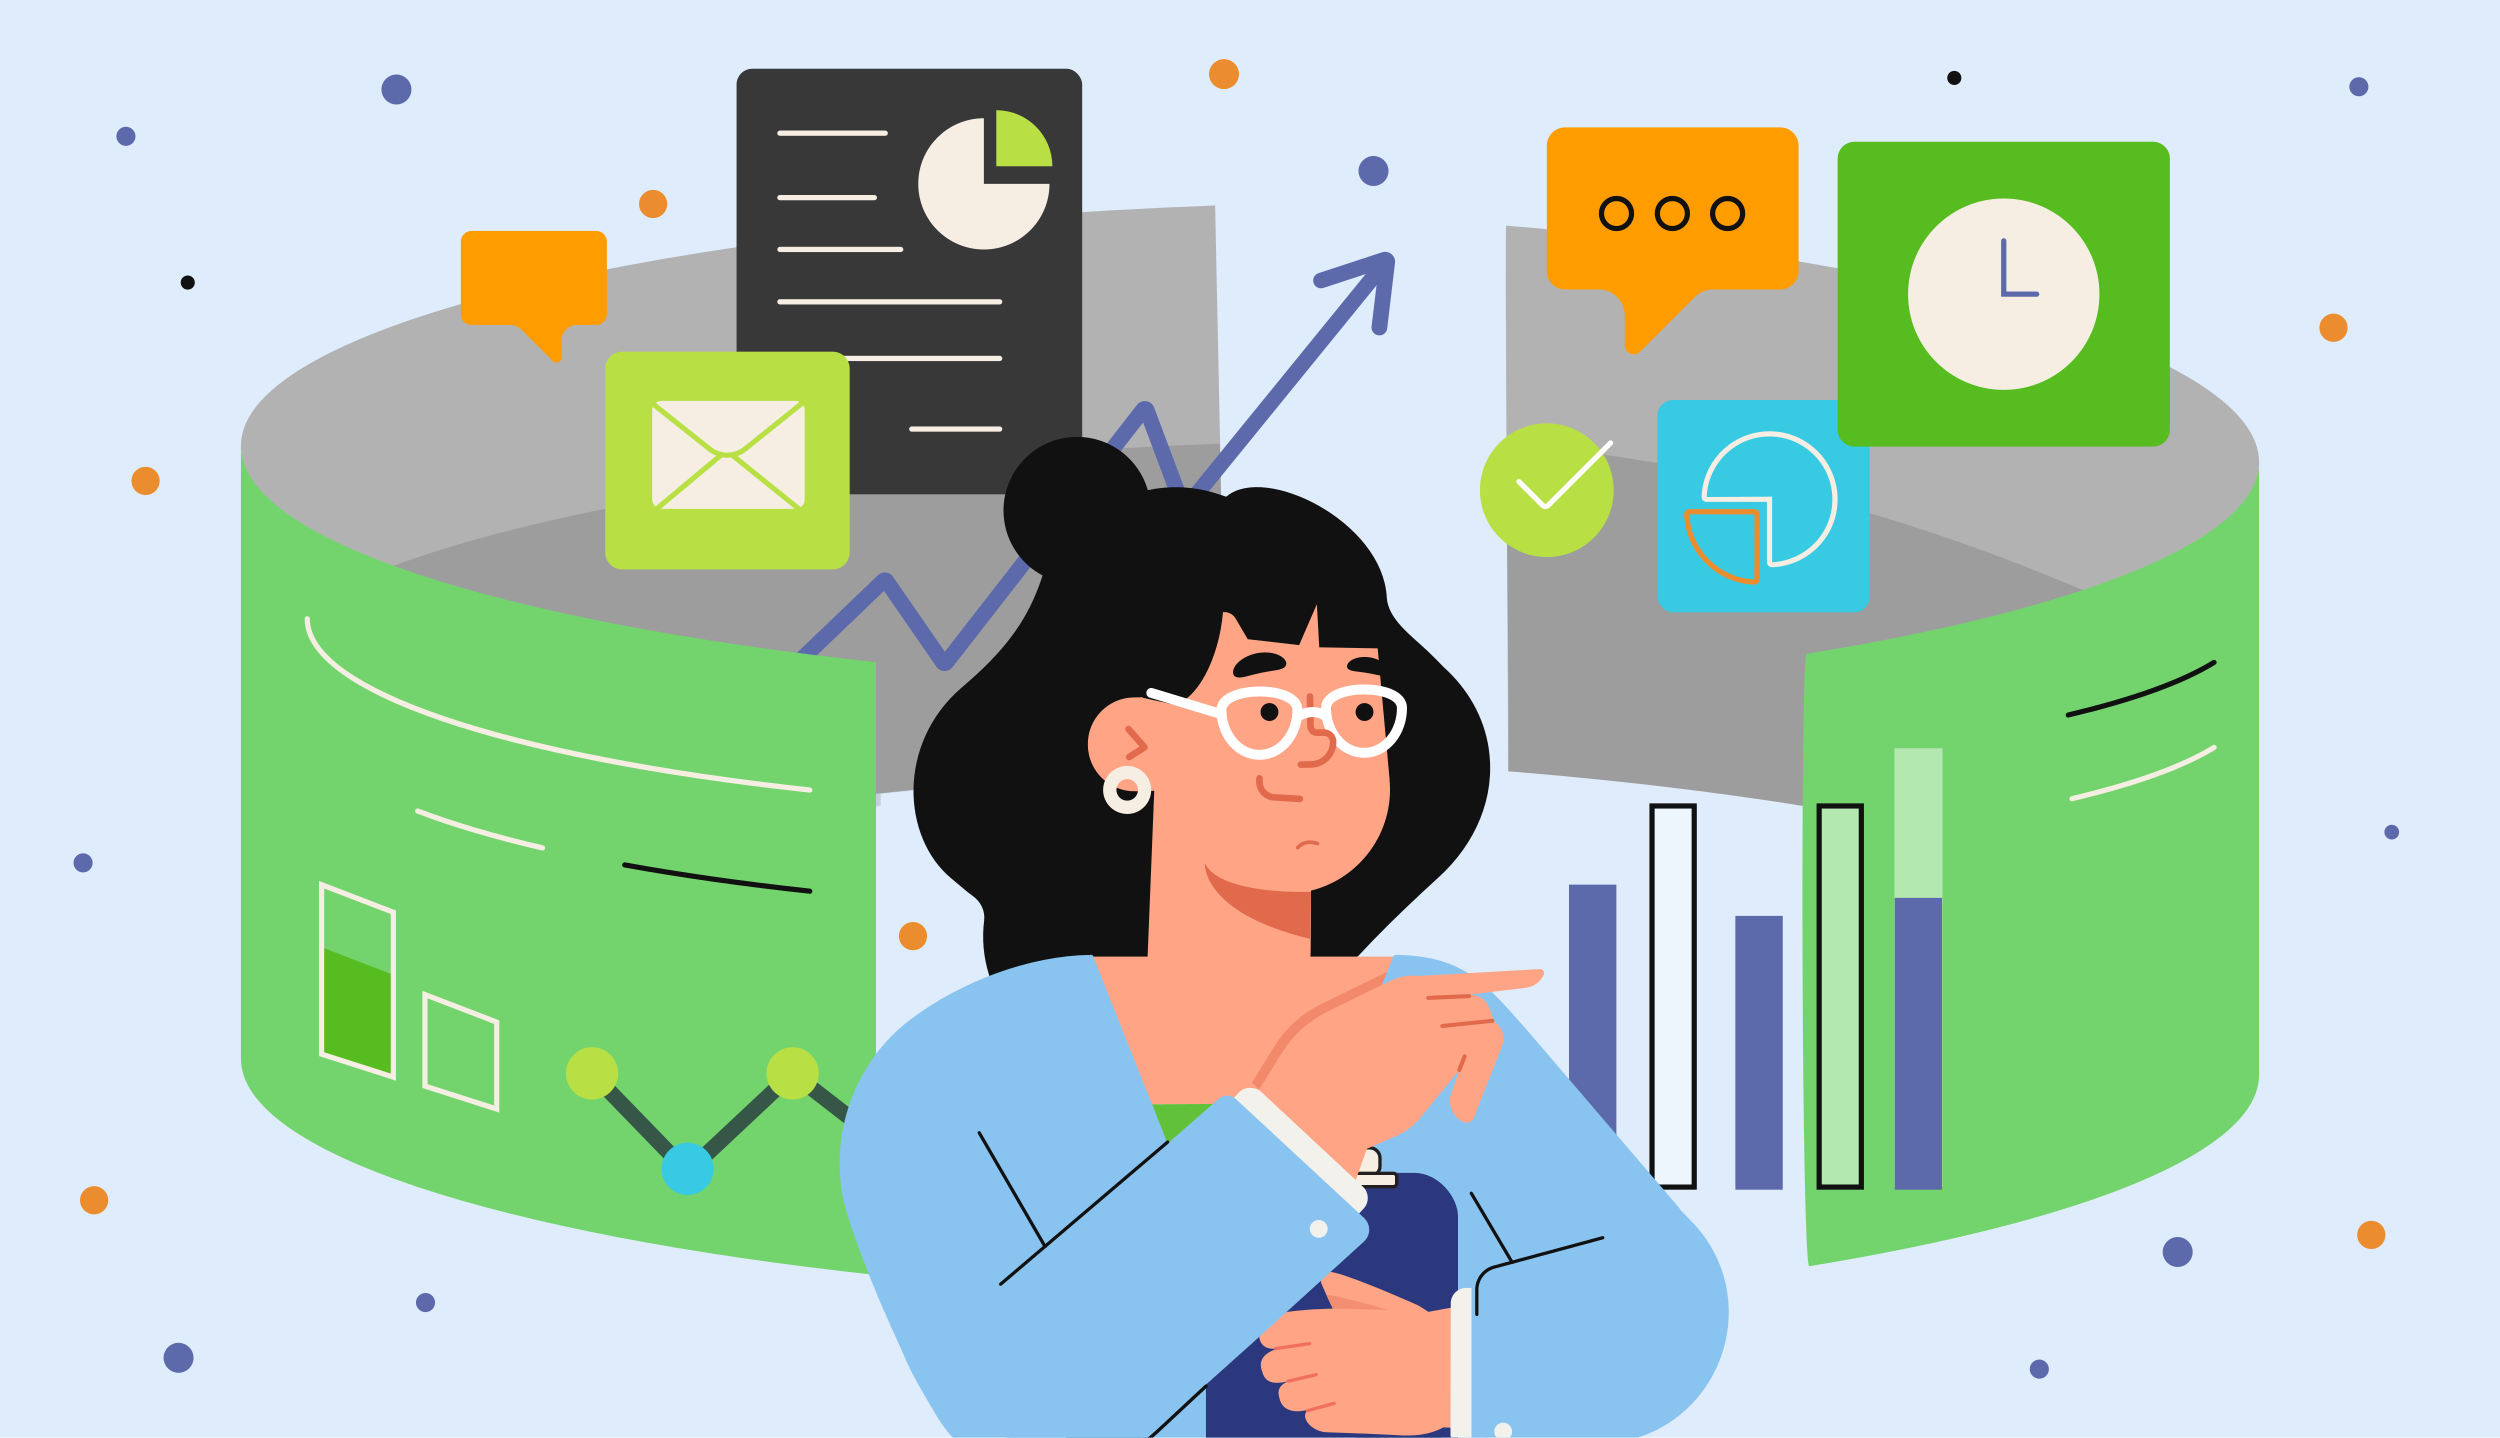 <?xml version="1.0" encoding="UTF-8"?>
<svg id="_Слой_1" data-name="Слой 1" xmlns="http://www.w3.org/2000/svg" xmlns:xlink="http://www.w3.org/1999/xlink" viewBox="0 0 400 230">
  <defs>
    <style>
      .cls-1, .cls-2 {
        fill: #fff;
      }

      .cls-3, .cls-2 {
        opacity: .46;
      }

      .cls-3, .cls-4, .cls-5 {
        fill: #e06a4b;
      }

      .cls-6 {
        fill: #5c69ab;
      }

      .cls-7 {
        fill: #b2b2b2;
      }

      .cls-8 {
        fill: #1a2860;
      }

      .cls-9 {
        fill: #eb8d2e;
      }

      .cls-10 {
        fill: #37cae2;
      }

      .cls-11 {
        fill: #f2f1ec;
      }

      .cls-12 {
        fill: #2d2d30;
        opacity: .15;
      }

      .cls-13 {
        fill: #111;
      }

      .cls-14 {
        fill: #2b387d;
      }

      .cls-15 {
        fill: #f6eee3;
      }

      .cls-16 {
        fill: #57bc20;
      }

      .cls-17 {
        clip-path: url(#clippath);
      }

      .cls-18 {
        fill: #ffa485;
      }

      .cls-19 {
        fill: none;
      }

      .cls-20 {
        fill: #c0644b;
      }

      .cls-21 {
        fill: #383838;
      }

      .cls-22 {
        fill: #1b1f38;
        opacity: .69;
      }

      .cls-23 {
        fill: #61c13a;
      }

      .cls-24 {
        fill: #ff9c00;
      }

      .cls-25 {
        fill: #73d46d;
      }

      .cls-26 {
        fill: #b8df44;
      }

      .cls-27 {
        fill: #231f20;
      }

      .cls-28 {
        fill: #f16f5f;
      }

      .cls-29 {
        fill: #deecfb;
      }

      .cls-5 {
        opacity: .36;
      }

      .cls-30 {
        fill: #88c4ef;
      }
    </style>
    <clipPath id="clippath">
      <rect class="cls-19" width="400" height="230"/>
    </clipPath>
  </defs>
  <g class="cls-17">
    <g>
      <rect class="cls-29" x="-191" y="-9" width="956" height="239"/>
      <path class="cls-9" d="m381.67,197.59c0,1.25-1.01,2.26-2.26,2.26s-2.26-1.01-2.26-2.26,1.01-2.26,2.26-2.26,2.26,1.01,2.26,2.26Z"/>
      <circle class="cls-9" cx="255.45" cy="206.63" r="2.26"/>
      <circle class="cls-9" cx="104.5" cy="32.64" r="2.26"/>
      <path class="cls-9" d="m375.62,52.44c0,1.25-1.01,2.26-2.26,2.26s-2.26-1.01-2.26-2.26,1.01-2.26,2.26-2.26,2.26,1.01,2.26,2.26Z"/>
      <path class="cls-9" d="m148.34,149.78c0,1.25-1.01,2.26-2.26,2.26s-2.26-1.01-2.26-2.26,1.01-2.26,2.26-2.26,2.26,1.01,2.26,2.26Z"/>
      <g>
        <path class="cls-6" d="m378.55,13.88c0,.62-.5,1.13-1.13,1.13s-1.13-.5-1.13-1.13.5-1.13,1.13-1.13,1.13.5,1.13,1.13Z"/>
        <path class="cls-6" d="m377.42,15.41c-.84,0-1.53-.69-1.53-1.53s.69-1.53,1.53-1.53,1.53.69,1.53,1.53-.69,1.53-1.53,1.53Zm0-2.26c-.4,0-.72.32-.72.72s.33.72.72.72.72-.32.72-.72-.32-.72-.72-.72Z"/>
      </g>
      <g>
        <path class="cls-6" d="m327.42,219.06c0,.62-.5,1.13-1.13,1.13s-1.13-.5-1.13-1.13.5-1.13,1.13-1.13,1.13.51,1.13,1.13Z"/>
        <path class="cls-6" d="m326.29,220.59c-.84,0-1.53-.69-1.53-1.53s.69-1.53,1.53-1.53,1.53.69,1.53,1.53-.69,1.53-1.53,1.53Zm0-2.26c-.4,0-.72.32-.72.72s.33.72.72.72.72-.33.72-.72-.32-.72-.72-.72Z"/>
      </g>
      <g>
        <path class="cls-6" d="m14.42,138.06c0,.62-.5,1.13-1.13,1.13s-1.13-.5-1.13-1.13.5-1.13,1.13-1.13,1.13.51,1.13,1.13Z"/>
        <path class="cls-6" d="m13.29,139.59c-.84,0-1.53-.69-1.53-1.53s.69-1.53,1.53-1.53,1.53.69,1.53,1.53-.69,1.53-1.53,1.53Zm0-2.26c-.4,0-.72.32-.72.72s.33.72.72.72.72-.33.72-.72-.32-.72-.72-.72Z"/>
      </g>
      <g>
        <circle class="cls-6" cx="28.57" cy="217.25" r="1.99"/>
        <path class="cls-6" d="m28.57,219.65c-1.32,0-2.4-1.08-2.4-2.4s1.08-2.4,2.4-2.4,2.4,1.08,2.4,2.4-1.08,2.4-2.4,2.4Zm0-3.99c-.88,0-1.59.71-1.59,1.59s.71,1.59,1.59,1.59,1.59-.71,1.59-1.59-.71-1.59-1.59-1.59Z"/>
      </g>
      <g>
        <path class="cls-6" d="m382.68,132.37c.43,0,.77.35.77.77s-.35.77-.77.77-.77-.35-.77-.77.35-.77.77-.77Z"/>
        <path class="cls-6" d="m382.68,134.32c-.65,0-1.18-.53-1.18-1.18s.53-1.18,1.18-1.18,1.18.53,1.18,1.18-.53,1.18-1.18,1.18Zm0-1.55c-.2,0-.37.17-.37.37s.17.37.37.37.37-.17.37-.37-.17-.37-.37-.37Z"/>
      </g>
      <path class="cls-13" d="m313.82,12.47c0,.62-.5,1.13-1.13,1.13s-1.13-.5-1.13-1.13.5-1.13,1.13-1.13,1.13.51,1.13,1.13Z"/>
      <path class="cls-13" d="m246.71,114.22c0,.62-.5,1.13-1.13,1.13s-1.13-.51-1.13-1.13.5-1.13,1.13-1.13,1.13.51,1.13,1.13Z"/>
      <path class="cls-9" d="m25.55,76.95c0,1.25-1.01,2.26-2.26,2.26s-2.26-1.01-2.26-2.26,1.01-2.26,2.26-2.26,2.26,1.01,2.26,2.26Z"/>
      <path class="cls-9" d="m17.32,192.04c0,1.25-1.01,2.26-2.26,2.26s-2.26-1.01-2.26-2.26,1.01-2.26,2.26-2.26,2.26,1.01,2.26,2.26Z"/>
      <g>
        <path class="cls-6" d="m21.28,21.8c0,.62-.5,1.13-1.13,1.13s-1.13-.5-1.13-1.13.5-1.13,1.13-1.13,1.13.5,1.13,1.13Z"/>
        <path class="cls-6" d="m20.15,23.34c-.84,0-1.53-.69-1.53-1.53s.69-1.53,1.53-1.53,1.53.69,1.53,1.53-.69,1.53-1.53,1.53Zm0-2.26c-.4,0-.72.32-.72.72s.33.72.72.72.72-.32.72-.72-.32-.72-.72-.72Z"/>
      </g>
      <g>
        <path class="cls-6" d="m69.21,208.41c0,.62-.5,1.13-1.13,1.13s-1.13-.5-1.13-1.13.5-1.13,1.13-1.13,1.13.51,1.13,1.13Z"/>
        <path class="cls-6" d="m68.08,209.94c-.84,0-1.53-.69-1.53-1.53s.69-1.53,1.53-1.53,1.53.69,1.53,1.53-.69,1.53-1.53,1.53Zm0-2.26c-.4,0-.72.32-.72.72s.33.72.72.72.72-.33.72-.72-.32-.72-.72-.72Z"/>
      </g>
      <path class="cls-13" d="m31.17,45.21c0,.62-.5,1.13-1.13,1.13s-1.13-.51-1.13-1.13.5-1.13,1.13-1.13,1.13.51,1.13,1.13Z"/>
      <g>
        <path class="cls-7" d="m196.35,122.84c-.42-15.86-1.9-89.96-1.93-89.96-88.61,3.27-155.87,19.24-155.87,38.45,0,15.04,41.93,68.92,101.61,57.58v-1.91c17.55-1.9,35.93-3.48,56.18-4.16Z"/>
        <path class="cls-12" d="m140.92,128.91v-1.91c17.23-1.86,35.59-3.47,55.43-4.16-.75-24.98-1.16-51.85-1.18-51.85-65.52,2.42-119.35,11.78-142.96,24.26,16.8,19.64,48.78,41.25,88.71,33.66Z"/>
        <rect class="cls-21" x="117.85" y="11" width="55.3" height="68.09" rx="2.51" ry="2.51"/>
        <g>
          <path class="cls-15" d="m157.42,29.42v-10.5c-5.8,0-10.5,4.7-10.5,10.5s4.7,10.5,10.5,10.5,10.5-4.7,10.5-10.5h-10.5Z"/>
          <path class="cls-26" d="m168.38,26.6c0-4.96-4.02-8.97-8.97-8.97v8.97h8.97Z"/>
        </g>
        <path class="cls-15" d="m141.64,21.73h-16.86c-.23,0-.42-.19-.42-.42s.19-.42.42-.42h16.86c.23,0,.42.19.42.42s-.19.42-.42.42Z"/>
        <path class="cls-15" d="m159.95,69.07h-14.07c-.23,0-.42-.19-.42-.42s.19-.42.42-.42h14.07c.23,0,.42.19.42.42s-.19.42-.42.42Z"/>
        <path class="cls-15" d="m139.9,32.04h-15.12c-.23,0-.42-.19-.42-.42s.19-.42.42-.42h15.12c.23,0,.42.19.42.42s-.19.42-.42.42Z"/>
        <path class="cls-15" d="m144.11,40.33h-19.32c-.23,0-.42-.19-.42-.42s.19-.42.42-.42h19.32c.23,0,.42.19.42.42s-.19.42-.42.42Z"/>
        <path class="cls-15" d="m159.95,48.71h-35.17c-.23,0-.42-.19-.42-.42s.19-.42.42-.42h35.17c.23,0,.42.19.42.42s-.19.42-.42.42Z"/>
        <path class="cls-15" d="m159.95,57.77h-35.17c-.23,0-.42-.19-.42-.42s.19-.42.42-.42h35.17c.23,0,.42.19.42.42s-.19.42-.42.42Z"/>
        <g>
          <path class="cls-6" d="m101.82,132.04c-.33,0-.66-.13-.9-.38-.48-.5-.46-1.29.04-1.76l39.51-37.87c.34-.32.79-.48,1.26-.43.46.05.88.29,1.15.68l8.29,11.99,30.74-39.48c.35-.46.93-.68,1.5-.6.57.09,1.05.48,1.25,1.01l5.2,13.85,29.23-35.92c.43-.53,1.22-.61,1.75-.18.53.43.62,1.22.18,1.75l-30.22,37.14c-.36.44-.93.66-1.49.57-.56-.09-1.03-.48-1.23-1.01l-5.18-13.81-30.51,39.17c-.31.4-.81.62-1.3.61-.51-.01-.98-.27-1.27-.69l-8.38-12.13-38.75,37.14c-.24.23-.55.35-.86.35Z"/>
          <path class="cls-6" d="m220.69,53.65s-.1,0-.15,0c-.68-.08-1.17-.7-1.09-1.39l1.09-9.08-8.8,2.89c-.65.21-1.36-.14-1.57-.8-.21-.65.14-1.36.8-1.57l10.15-3.33c.52-.17,1.08-.07,1.51.28.42.35.64.88.57,1.42l-1.25,10.49c-.08.63-.61,1.1-1.24,1.1Z"/>
        </g>
        <g>
          <g>
            <rect class="cls-26" x="97.25" y="56.68" width="38.28" height="34" rx="2.76" ry="2.76"/>
            <path class="cls-26" d="m133.24,91.1h-33.69c-1.5,0-2.71-1.22-2.71-2.71v-29.41c0-1.5,1.22-2.71,2.71-2.71h33.69c1.5,0,2.71,1.22,2.71,2.71v29.41c0,1.5-1.22,2.71-2.71,2.71Zm-33.69-34c-1.04,0-1.88.84-1.88,1.88v29.41c0,1.04.84,1.88,1.88,1.88h33.69c1.04,0,1.88-.84,1.88-1.88v-29.41c0-1.04-.84-1.88-1.88-1.88h-33.69Z"/>
          </g>
          <g>
            <path class="cls-15" d="m105.86,64.14h21.38c.84,0,1.51.68,1.51,1.51v14.26c0,.84-.68,1.51-1.51,1.51h-21.38c-.84,0-1.51-.68-1.51-1.51v-14.26c0-.84.68-1.51,1.51-1.51Z"/>
            <path class="cls-26" d="m104.34,82.45c-.12,0-.24-.05-.32-.15-.15-.18-.12-.44.05-.59l11.89-9.95c.15-.13.37-.13.53,0l12.21,9.84c.18.14.21.41.06.58-.14.18-.41.21-.58.06l-11.94-9.62-11.63,9.73c-.08.07-.17.1-.27.1Z"/>
            <g>
              <path class="cls-15" d="m104.34,64.52l9.17,7.3c1.68,1.34,4.07,1.33,5.74-.01l9.19-7.38"/>
              <path class="cls-26" d="m116.38,73.25c-1.1,0-2.2-.37-3.12-1.1l-9.17-7.3c-.18-.14-.21-.4-.07-.58.14-.18.4-.21.58-.07l9.17,7.3c1.54,1.23,3.69,1.22,5.22-.01l9.18-7.38c.18-.14.44-.12.58.06.14.18.12.44-.06.58l-9.18,7.38c-.92.74-2.03,1.11-3.14,1.11Z"/>
            </g>
          </g>
        </g>
        <path class="cls-7" d="m361.45,73.9c0-16.5-50.32-32.07-120.45-37.8-.28-.02.28,67.41.3,87.3,20.61,1.67,39.45,4.06,55.8,7.02,39.14-9.86,64.35-44.86,64.35-56.52Z"/>
        <path class="cls-12" d="m346.29,100.35c-19.81-9.56-58.3-25.51-105.29-29.35-.16-.01.44,30.11.37,52.4,20.58,1.67,39.4,4.06,55.73,7.01,20.99-5.29,37.96-17.8,49.19-30.07Z"/>
        <rect class="cls-10" x="265.18" y="64" width="33.97" height="33.97" rx="2.51" ry="2.51"/>
        <g>
          <path class="cls-15" d="m283.51,90.76c-.21,0-.4-.08-.55-.22-.16-.15-.25-.37-.25-.59v-9.65h-9.67c-.21,0-.42-.09-.57-.24-.15-.16-.23-.36-.22-.57.11-3.01,1.48-5.87,3.77-7.84,2.32-2,5.28-2.91,8.35-2.58,5,.55,9.03,4.58,9.58,9.58.34,3.07-.57,6.03-2.57,8.34-1.97,2.28-4.82,3.66-7.83,3.77-.01,0-.02,0-.03,0Zm-.39-11.29h.42v10.49c2.75-.13,5.38-1.4,7.2-3.51,1.84-2.14,2.69-4.87,2.37-7.71-.51-4.61-4.23-8.33-8.84-8.84-2.84-.31-5.58.53-7.72,2.38-2.11,1.82-3.38,4.46-3.48,7.24l10.05-.05Z"/>
          <path class="cls-9" d="m280.69,93.55s-.02,0-.03,0c-6.03-.25-10.95-5.16-11.2-11.2h0c0-.23.08-.46.24-.63.16-.17.4-.27.63-.27h10.36c.48,0,.87.39.87.87v10.36c0,.24-.1.47-.27.63-.16.16-.37.24-.6.24Zm-10.36-11.27l-.04.03c.23,5.6,4.8,10.17,10.4,10.4l.03-10.4-10.39-.03Z"/>
        </g>
        <g>
          <path class="cls-16" d="m297.19,23.09h46.81c1.52,0,2.76,1.24,2.76,2.76v42.43c0,1.52-1.24,2.76-2.76,2.76h-46.81c-1.52,0-2.76-1.24-2.76-2.76V25.85c0-1.52,1.24-2.76,2.76-2.76Z"/>
          <path class="cls-16" d="m344.47,71.46h-47.74c-1.5,0-2.71-1.22-2.71-2.71V25.39c0-1.5,1.22-2.71,2.71-2.71h47.74c1.5,0,2.71,1.22,2.71,2.71v43.36c0,1.5-1.22,2.71-2.71,2.71Zm-47.74-47.95c-1.04,0-1.88.84-1.88,1.88v43.36c0,1.04.84,1.88,1.88,1.88h47.74c1.04,0,1.88-.84,1.88-1.88V25.39c0-1.04-.84-1.88-1.88-1.88h-47.74Z"/>
        </g>
        <g>
          <circle class="cls-15" cx="320.6" cy="47.07" r="15.31"/>
          <path class="cls-6" d="m325.86,47.48h-5.68v-8.95c0-.23.19-.42.42-.42s.42.19.42.42v8.12h4.85c.23,0,.42.19.42.42s-.19.42-.42.42Z"/>
        </g>
        <circle class="cls-26" cx="247.49" cy="78.43" r="10.7"/>
        <path class="cls-1" d="m247.27,81.46c-.26,0-.52-.1-.72-.3l-3.82-3.82c-.16-.16-.16-.43,0-.59.16-.16.43-.16.59,0l3.82,3.82c.07.07.19.07.26,0l10-10c.16-.16.43-.16.59,0,.16.16.16.43,0,.59l-10,10c-.2.2-.46.3-.72.3Z"/>
        <path class="cls-24" d="m250.42,20.38c-1.62,0-2.93,1.32-2.93,2.93v20.07c0,1.62,1.32,2.93,2.93,2.93h5.36c2.31,0,4.19,1.88,4.19,4.19v4.76c0,.88.68,1.23.88,1.32.2.08.93.32,1.56-.31l8.73-8.73c.78-.78,1.86-1.23,2.96-1.23h10.74c1.62,0,2.93-1.32,2.93-2.93v-20.07c0-1.62-1.32-2.93-2.93-2.93h-34.41Z"/>
        <g>
          <path class="cls-13" d="m258.64,36.98c-1.55,0-2.82-1.26-2.82-2.82s1.26-2.82,2.82-2.82,2.82,1.26,2.82,2.82-1.26,2.82-2.82,2.82Zm0-4.8c-1.1,0-1.99.89-1.99,1.99s.89,1.99,1.99,1.99,1.99-.89,1.99-1.99-.89-1.99-1.99-1.99Z"/>
          <path class="cls-13" d="m267.58,36.98c-1.55,0-2.82-1.26-2.82-2.82s1.26-2.82,2.82-2.82,2.82,1.26,2.82,2.82-1.26,2.82-2.82,2.82Zm0-4.8c-1.1,0-1.99.89-1.99,1.99s.89,1.99,1.99,1.99,1.99-.89,1.99-1.99-.89-1.99-1.99-1.99Z"/>
          <path class="cls-13" d="m276.42,36.98c-1.55,0-2.82-1.26-2.82-2.82s1.26-2.82,2.82-2.82,2.82,1.26,2.82,2.82-1.26,2.82-2.82,2.82Zm0-4.8c-1.09,0-1.99.89-1.99,1.99s.89,1.99,1.99,1.99,1.99-.89,1.99-1.99-.89-1.99-1.99-1.99Z"/>
        </g>
        <g>
          <path class="cls-24" d="m75.44,36.95c-.94,0-1.7.76-1.7,1.7v11.64c0,.94.76,1.7,1.7,1.7h6.23c.64,0,1.27.26,1.72.71l5.06,5.06c.36.36.78.23.9.18.12-.05.51-.25.51-.76v-2.76c0-1.34,1.09-2.43,2.43-2.43h3.11c.94,0,1.7-.76,1.7-1.7v-11.64c0-.94-.76-1.7-1.7-1.7h-19.96Z"/>
          <g>
            <path class="cls-24" d="m90.62,46.75c-1,0-1.81-.81-1.81-1.81s.81-1.81,1.81-1.81,1.81.81,1.81,1.81-.81,1.81-1.81,1.81Zm0-2.79c-.54,0-.98.44-.98.98s.44.98.98.98.98-.44.98-.98-.44-.98-.98-.98Z"/>
            <path class="cls-24" d="m85.44,46.75c-1,0-1.81-.81-1.81-1.81s.81-1.81,1.81-1.81,1.81.81,1.81,1.81-.81,1.81-1.81,1.81Zm0-2.79c-.54,0-.98.44-.98.98s.44.98.98.98.98-.44.98-.98-.44-.98-.98-.98Z"/>
            <path class="cls-24" d="m80.31,46.75c-1,0-1.81-.81-1.81-1.81s.81-1.81,1.81-1.81,1.81.81,1.81,1.81-.81,1.81-1.81,1.81Zm0-2.79c-.54,0-.98.44-.98.98s.44.98.98.98.98-.44.98-.98-.44-.98-.98-.98Z"/>
          </g>
        </g>
        <path class="cls-25" d="m38.55,71.33v98.05c0,15.04,41.21,28.09,101.61,34.62v-98.05c-60.4-6.53-101.61-19.58-101.61-34.62Z"/>
        <path class="cls-15" d="m129.57,126.82s-.03,0-.05,0c-49.83-5.39-80.78-16.04-80.78-27.81,0-.23.19-.42.42-.42s.42.19.42.42c0,11.13,31.42,21.72,80.04,26.98.23.02.39.23.37.46-.02.21-.2.37-.41.37Z"/>
        <path class="cls-15" d="m86.8,136.09s-.06,0-.09-.01c-7.77-1.81-14.5-3.8-20.03-5.93-.21-.08-.32-.32-.24-.54.08-.21.32-.32.54-.24,5.49,2.11,12.19,4.09,19.92,5.89.22.05.36.28.31.5-.04.19-.22.32-.4.32Z"/>
        <path class="cls-13" d="m129.57,143s-.03,0-.05,0c-10.63-1.15-20.61-2.57-29.64-4.21-.23-.04-.38-.26-.33-.48.04-.23.26-.38.48-.33,9.01,1.64,18.97,3.05,29.58,4.2.23.02.39.23.37.46-.02.21-.2.37-.41.37Z"/>
        <g>
          <polygon class="cls-16" points="51.46 168.66 62.93 172.34 62.93 155.98 51.46 151.56 51.46 168.66"/>
          <path class="cls-15" d="m63.35,172.91l-12.31-3.94v-28.02l12.31,4.73v27.23Zm-11.48-4.55l10.65,3.41v-25.52l-10.65-4.09v26.2Z"/>
          <path class="cls-15" d="m79.89,178.02l-12.31-3.94v-15.55l12.31,4.73v14.76Zm-11.48-4.55l10.65,3.41v-13.05l-10.65-4.09v13.73Z"/>
        </g>
        <path class="cls-25" d="m361.45,73.9v98.05c0,12.42-28.13,23.49-71.97,30.64-1.24.2-1.48-97.81-.42-97.98,44.08-7.15,72.39-18.25,72.39-30.71Z"/>
        <path class="cls-13" d="m330.92,114.82c-.19,0-.36-.13-.4-.32-.05-.22.09-.45.31-.5,10.42-2.47,18.22-5.29,23.2-8.37.19-.12.45-.06.57.13.12.2.06.45-.13.57-5.06,3.13-12.95,5.98-23.45,8.47-.03,0-.06.01-.1.01Z"/>
        <path class="cls-15" d="m331.52,128.21c-.19,0-.36-.13-.4-.32-.05-.22.09-.45.31-.5,10.15-2.41,17.75-5.16,22.61-8.16.19-.12.45-.06.57.13.12.2.06.45-.13.57-4.93,3.05-12.62,5.83-22.85,8.26-.03,0-.06.01-.1.01Z"/>
        <g>
          <path class="cls-22" d="m109.97,189.25l-16.14-16.65c-.48-.49-.47-1.28.03-1.76.49-.48,1.28-.47,1.76.03l14.43,14.88,16.69-15.65,20.55,15.94c.54.42.64,1.21.22,1.75-.42.55-1.21.64-1.75.22l-18.87-14.63-16.92,15.88Z"/>
          <path class="cls-26" d="m98.91,171.74c0,2.31-1.87,4.18-4.18,4.18s-4.18-1.87-4.18-4.18,1.87-4.19,4.18-4.19,4.18,1.87,4.18,4.19Z"/>
          <path class="cls-26" d="m131,171.74c0,2.31-1.87,4.18-4.18,4.18s-4.19-1.87-4.19-4.18,1.87-4.19,4.19-4.19,4.18,1.87,4.18,4.19Z"/>
          <path class="cls-10" d="m114.19,187.02c0,2.31-1.87,4.18-4.18,4.18s-4.18-1.87-4.18-4.18,1.87-4.19,4.18-4.19,4.18,1.87,4.18,4.19Z"/>
          <path class="cls-10" d="m150.71,187.02c0,2.31-1.87,4.18-4.18,4.18s-4.19-1.87-4.19-4.18,1.87-4.19,4.19-4.19,4.18,1.87,4.18,4.19Z"/>
        </g>
        <g>
          <rect class="cls-6" x="251.46" y="141.96" width="6.75" height="47.98"/>
          <path class="cls-6" d="m258.62,190.35h-7.58v-48.81h7.58v48.81Zm-6.75-.83h5.92v-47.15h-5.92v47.15Z"/>
          <rect class="cls-2" x="303.1" y="119.71" width="7.7" height="70.22"/>
          <rect class="cls-2" x="264.56" y="128.95" width="6.75" height="60.61"/>
          <rect class="cls-2" x="291.25" y="128.95" width="6.75" height="60.61"/>
          <rect class="cls-6" x="303.56" y="144.08" width="6.75" height="45.86"/>
          <path class="cls-6" d="m310.73,190.35h-7.58v-46.69h7.58v46.69Zm-6.75-.83h5.92v-45.03h-5.92v45.03Z"/>
          <rect class="cls-6" x="278.07" y="146.95" width="6.75" height="42.98"/>
          <path class="cls-6" d="m285.24,190.35h-7.58v-43.81h7.58v43.81Zm-6.75-.83h5.92v-42.15h-5.92v42.15Z"/>
          <path class="cls-13" d="m271.49,190.35h-7.58v-61.81h7.58v61.81Zm-6.75-.83h5.92v-60.15h-5.92v60.15Z"/>
          <path class="cls-13" d="m298.23,190.35h-7.58v-61.81h7.58v61.81Zm-6.75-.83h5.92v-60.15h-5.92v60.15Z"/>
        </g>
      </g>
      <g>
        <circle class="cls-6" cx="184.1" cy="88.43" r="1.99"/>
        <path class="cls-6" d="m184.1,90.82c-1.32,0-2.4-1.08-2.4-2.4s1.08-2.4,2.4-2.4,2.4,1.08,2.4,2.4-1.08,2.4-2.4,2.4Zm0-3.99c-.88,0-1.59.71-1.59,1.59s.71,1.59,1.59,1.59,1.59-.71,1.59-1.59-.71-1.59-1.59-1.59Z"/>
      </g>
      <g>
        <circle class="cls-9" cx="195.84" cy="11.86" r="1.99"/>
        <path class="cls-9" d="m195.84,14.26c-1.32,0-2.4-1.08-2.4-2.4s1.08-2.4,2.4-2.4,2.4,1.08,2.4,2.4-1.08,2.4-2.4,2.4Zm0-3.99c-.88,0-1.59.71-1.59,1.59s.71,1.59,1.59,1.59,1.59-.71,1.59-1.59-.71-1.59-1.59-1.59Z"/>
      </g>
      <g>
        <circle class="cls-6" cx="219.76" cy="27.37" r="1.99"/>
        <path class="cls-6" d="m219.76,29.76c-1.32,0-2.4-1.08-2.4-2.4s1.08-2.4,2.4-2.4,2.4,1.08,2.4,2.4-1.08,2.4-2.4,2.4Zm0-3.99c-.88,0-1.59.71-1.59,1.59s.71,1.59,1.59,1.59,1.59-.71,1.59-1.59-.71-1.59-1.59-1.59Z"/>
      </g>
      <g>
        <circle class="cls-6" cx="348.43" cy="200.32" r="1.99"/>
        <path class="cls-6" d="m348.43,202.72c-1.32,0-2.4-1.08-2.4-2.4s1.08-2.4,2.4-2.4,2.4,1.08,2.4,2.4-1.08,2.4-2.4,2.4Zm0-3.99c-.88,0-1.59.71-1.59,1.59s.71,1.59,1.59,1.59,1.59-.71,1.59-1.59-.71-1.59-1.59-1.59Z"/>
      </g>
      <g>
        <circle class="cls-6" cx="63.43" cy="14.32" r="1.99"/>
        <path class="cls-6" d="m63.43,16.72c-1.32,0-2.4-1.08-2.4-2.4s1.08-2.4,2.4-2.4,2.4,1.08,2.4,2.4-1.08,2.4-2.4,2.4Zm0-3.99c-.88,0-1.59.71-1.59,1.59s.71,1.59,1.59,1.59,1.59-.71,1.59-1.59-.71-1.59-1.59-1.59Z"/>
      </g>
      <g>
        <path class="cls-8" d="m252.63,277.24c.79-11.99-3.13-23.87-11.17-33.85l-4.33-5.38-4.14-5.14-2.97-3.69-29.42,1.75-29.42-1.75-2.97,3.69-4.14,5.14-4.33,5.38c-5.87,7.28-9.54,15.57-10.79,24.18-.06.39-.72,7.82-1.65,16.9h105.12l.21-7.23Z"/>
        <g>
          <path class="cls-13" d="m238.22,119.9c-.75-5.19-3.39-9.71-7.25-13.18-.89-.93-1.73-1.77-2.51-2.51-2.7-2.57-6.39-5.14-6.58-8.66-.65-12.12-19.55-21.38-25.65-16.09-.16.14-5.37-2.57-12.58-1.04-1.41-4.92-5.94-8.52-11.31-8.52-6.5,0-11.78,5.27-11.78,11.78,0,4.51,2.53,8.42,6.25,10.4-.17.52-.34,1.04-.54,1.57-2.31,6.33-6.11,10.92-11.71,15.76l-.76.66c-10.34,8.95-9.5,23.95-1.58,30.49l2.28,1.91c.35.29.72.58,1.09.84,1.36.98,2.06,2.43,1.87,3.98-.35,2.87-.13,5.84.82,8.81,3.54,11.06,16.15,18.29,29.77,16.98,9.45-.9,17.43-5.48,22.22-11.79,5.74-7.54,12.72-14.36,19.94-20.95,5.9-5.38,9.11-12.8,8-20.44Z"/>
          <g>
            <g>
              <g>
                <path class="cls-18" d="m222.34,124.8l-1.91-21.06-9.35-.17-.38-6.9-2.84,6.55-8.23-.95-1.9-3.26c-.46-.8-1.27-1.13-2.05-1.07-.65,7.57-4.24,14.19-7.89,14.78l-4.93-1.07v-.09s-1.55.03-1.55.03c-4.08.09-7.35,3.51-7.25,7.59v.17c.1,4.08,3.51,7.35,7.59,7.25l3.03-.07-1.09,27.21c-.04,7.34,6.54,11.56,13.36,11.6h.28c6.82.04,12.44-5.93,12.48-13.27l.05-9.57c7.85-1.95,13.33-9.38,12.57-17.69Z"/>
                <path class="cls-4" d="m180.68,121.65c-.18,0-.35-.09-.45-.25-.16-.25-.08-.58.16-.73l1.92-1.22-2.15-2.45c-.19-.22-.17-.56.05-.75.22-.19.56-.17.75.05l2.55,2.91c.1.12.15.27.13.43-.02.15-.11.29-.24.37l-2.44,1.55c-.09.06-.19.08-.28.08Z"/>
              </g>
              <path class="cls-4" d="m209.75,142.69s-14.56.6-16.97-4.59c-2.41-5.19,0,0,0,0,0,0-.71,7.9,16.82,12.12l.15-7.53Z"/>
            </g>
            <path class="cls-15" d="m180.35,130.23c-.09,0-.19,0-.29-.01-1.02-.08-1.96-.55-2.63-1.32-.67-.78-1-1.77-.92-2.79.16-2.11,2-3.7,4.12-3.55,2.12.16,3.71,2,3.55,4.12-.15,2.02-1.84,3.56-3.83,3.56Zm0-5.57c-.89,0-1.65.69-1.72,1.6-.03.46.11.9.41,1.25.3.35.72.56,1.18.59.95.07,1.78-.64,1.85-1.59.07-.95-.65-1.78-1.59-1.85-.04,0-.09,0-.13,0Z"/>
            <g>
              <path class="cls-13" d="m219.76,113.96c-.02.79-.68,1.42-1.47,1.4-.79-.02-1.42-.68-1.4-1.47.02-.79.68-1.42,1.47-1.4.79.02,1.42.68,1.4,1.47Z"/>
              <path class="cls-13" d="m204.55,113.96c-.02.79-.68,1.42-1.47,1.4-.79-.02-1.42-.68-1.4-1.47.02-.79.68-1.42,1.47-1.4.79.02,1.42.68,1.4,1.47Z"/>
              <g>
                <path class="cls-1" d="m201.52,121.57c-3.77,0-6.86-3.55-6.89-7.92-.02-2.6,3.43-3.79,6.85-3.81,3.42-.03,6.88,1.12,6.9,3.72h0c.03,4.39-3.03,7.99-6.82,8.01h-.04Zm.06-10.14s-.06,0-.09,0c-2.96.02-5.28.99-5.27,2.21.02,3.5,2.4,6.34,5.3,6.34h.03c2.91-.02,5.27-2.89,5.24-6.41h0c0-1.21-2.29-2.14-5.21-2.14Z"/>
                <path class="cls-1" d="m218.25,121.24c-1.85,0-3.58-.83-4.88-2.35-1.28-1.49-1.99-3.47-2-5.57-.02-2.6,3.43-3.79,6.85-3.81,1.69,0,3.3.27,4.5.78,1.54.66,2.39,1.7,2.4,2.94.01,2.1-.67,4.09-1.93,5.6-1.29,1.54-3.03,2.4-4.89,2.41h-.04Zm.06-10.14s-.06,0-.09,0c-2.96.02-5.28.99-5.27,2.21.01,1.73.59,3.34,1.62,4.55,1,1.17,2.32,1.81,3.7,1.8,1.39,0,2.69-.66,3.68-1.84,1.02-1.22,1.57-2.84,1.56-4.57,0-1.21-2.29-2.14-5.21-2.14Z"/>
                <g>
                  <path class="cls-18" d="m209.59,111.44l.09,4.77c.01.59.5,1.06,1.09,1.04l1.06-.02c.8-.02,1.46.62,1.48,1.42h0c.04,1.98-1.54,3.62-3.52,3.66l-1.66.03"/>
                  <path class="cls-4" d="m208.13,122.87c-.29,0-.52-.23-.53-.52,0-.29.23-.54.52-.54l1.66-.03c.82-.02,1.58-.35,2.15-.94.57-.59.87-1.37.85-2.18,0-.25-.1-.48-.28-.65-.18-.17-.41-.26-.66-.26l-1.06.02c-.44,0-.83-.15-1.14-.44-.31-.3-.48-.69-.49-1.12l-.09-4.77c0-.29.23-.54.52-.54h.01c.29,0,.52.23.53.52l.09,4.77c0,.14.06.28.16.37.1.1.23.15.38.15l1.06-.02c.53-.01,1.03.19,1.41.55.38.37.6.86.61,1.39.02,1.1-.39,2.15-1.15,2.94-.76.79-1.79,1.24-2.89,1.27l-1.66.03h-.01Z"/>
                </g>
                <path class="cls-1" d="m195.36,115.05c-.08,0-.15-.01-.23-.03l-11.15-3.39c-.42-.13-.66-.57-.53-.99.13-.42.57-.66.99-.53l11.15,3.39c.42.13.66.57.53.99-.1.34-.42.56-.76.56Z"/>
                <path class="cls-1" d="m207.51,115.53c-.25,0-.5-.12-.65-.34-.25-.36-.17-.85.19-1.11,1.04-.74,3.56-1.7,5.68,0,.34.27.4.77.13,1.12-.27.34-.77.4-1.12.13-1.7-1.36-3.68,0-3.77.06-.14.1-.3.14-.46.14Z"/>
              </g>
              <path class="cls-4" d="m210.87,135.26c-.06.02-.13.02-.2-.01-.07-.03-1.66-.69-2.82.57-.11.12-.3.13-.42.02-.12-.11-.13-.3-.02-.42,1.45-1.59,3.48-.73,3.5-.72.15.07.22.24.15.39-.04.09-.11.15-.19.17Z"/>
              <g>
                <path class="cls-13" d="m197.96,108.37c.57.12,1.23-.09,1.88-.25.65-.18,1.31-.34,1.89-.46.58-.12,1.25-.24,1.92-.34.66-.11,1.36-.19,1.82-.52.45-.31.53-.96-.22-1.58-.7-.61-2.32-1.09-4.24-.69-1.91.41-3.17,1.49-3.55,2.32-.41.86-.06,1.42.48,1.52Z"/>
                <path class="cls-13" d="m221.77,108.12c-.44.11-.97-.03-1.49-.14-.52-.12-1.04-.23-1.5-.3-.46-.08-.99-.15-1.52-.21-.52-.07-1.07-.11-1.45-.36-.37-.23-.45-.74.12-1.25.54-.5,1.79-.93,3.31-.67,1.52.26,2.54,1.07,2.87,1.72.35.66.09,1.11-.33,1.21Z"/>
              </g>
              <path class="cls-4" d="m207.98,128.35s-.02,0-.03,0l-4.14-.25c-1.59-.1-2.82-1.42-2.82-3.01v-.56c0-.29.24-.53.53-.53h0c.29,0,.53.24.53.53v.57c0,1.03.79,1.88,1.82,1.95l4.14.25c.29.02.51.27.5.56-.02.28-.25.5-.53.5Z"/>
            </g>
          </g>
        </g>
        <g>
          <g>
            <path class="cls-18" d="m184.03,176.7l29.83-.17.18-.46,9.09-22.84c.04-.1.14-.17.25-.17h-48.76s9.16,23.01,9.16,23.01l.25.63Z"/>
            <path class="cls-3" d="m221.35,155.78l-9.99,4.89c-3.08,1.51-5.68,3.86-7.48,6.78l-3.58,5.8,1.18,1.1,3.55-5.75c1.8-2.92,4.4-5.27,7.48-6.78l8.94-4.37.81-2.05c-.31.11-.62.23-.91.38Z"/>
            <path class="cls-23" d="m197.28,209.99c.3.75.96,1.13,1.63,1.17.68-.04,1.33-.42,1.63-1.17l13.32-33.47-29.83.17,13.25,33.29Z"/>
            <g>
              <path class="cls-30" d="m268.48,193.45l-24.2-28.25c-6.97-7.94-10.31-11.89-20.7-12.14,0,0-.02,0-.02,0-.05,0-.1,0-.16,0,0,0-.01,0-.02,0-.11,0-.21.07-.25.17l-9.09,22.84-.18.46-13.32,33.47c-.3.75-.96,1.13-1.63,1.17-.68-.04-1.33-.42-1.63-1.17l-13.25-33.29-.25-.63-9.16-23.02h0c-.09,0-.17,0-.26,0-.02,0-.04,0-.06,0-9.42.16-20.28,4.05-28.54,10.33-8.18,6.22-12.18,16.36-10.94,26.37.26,2.06.79,4.08,1.48,6.04l.53,1.51c1.78,5.05,3.77,10.03,5.99,14.9.8,1.77,1.44,3.16,1.45,3.17l5.88,1.07c.11.12.31.12.41,0l15.59,19.75c0,.12.07.22.18.26l12.21,4.5c6.59,2.28,13.48,3.39,20.36,3.33,6.89.06,13.78-1.05,20.36-3.33l15.16-5.91c.13-.05.2-.19.17-.33,0,0,12.96-18.14,13.07-18.27l20.8-22.64c.1-.1.1-.26,0-.37Z"/>
              <path class="cls-30" d="m198.39,244.55c-6.81,0-13.51-1.12-19.93-3.34l-12.22-4.5c-.18-.07-.31-.22-.34-.4l-15.41-19.51s-.09.02-.13.02c-.12,0-.24-.03-.33-.11l-5.81-1.06c-.06-.01-.11-.04-.14-.08t-1.5-3.25c-2.21-4.87-4.22-9.89-5.99-14.92l-.53-1.51c-.76-2.17-1.25-4.17-1.49-6.1-1.28-10.27,2.95-20.47,11.04-26.62,8.21-6.24,19.21-10.22,28.69-10.39l.07.26v-.27s.25,0,.25,0c.13.01.21.06.25.17l22.66,56.94c.23.59.76.96,1.4,1.01.61-.04,1.13-.42,1.37-1.01l22.59-56.76c.07-.19.25-.32.45-.34.03,0,.06,0,.08,0h.14c10.4.25,13.83,4.15,20.65,11.92l.27.31,24.2,28.26h0c.18.21.17.52-.01.72l-20.8,22.63c-.19.25-8.55,11.94-13,18.16,0,.22-.14.42-.35.5l-15.16,5.91c-6.59,2.28-13.48,3.41-20.46,3.35-.17,0-.35,0-.52,0Zm.52-.53c6.93.07,13.76-1.06,20.28-3.31l15.15-5.9c-.02-.08,0-.17.05-.23,3.04-4.26,12.98-18.17,13.09-18.29l20.8-22.64.2-.19-.2.17-24.47-28.56c-6.72-7.66-10.09-11.5-20.24-11.74h-.15s-.01,0-.02,0l-9.3,23.3-13.32,33.47c-.31.78-1.01,1.28-1.86,1.34-.89-.05-1.58-.56-1.89-1.34l-22.59-56.77h-.08s-.06,0-.06,0c-9.38.16-20.25,4.1-28.38,10.28-7.94,6.03-12.09,16.04-10.84,26.13.23,1.89.71,3.85,1.47,5.99l.53,1.51c1.77,5.02,3.78,10.03,5.98,14.88.93,2.06,1.27,2.8,1.39,3.05l5.75,1.05c.06.01.11.04.15.08.05-.06.14-.1.22-.09.08,0,.16.04.21.1l15.59,19.75s.06.1.06.16l12.22,4.51c6.52,2.25,13.32,3.37,20.27,3.31Z"/>
            </g>
          </g>
          <g>
            <g>
              <g>
                <rect class="cls-14" x="192.95" y="187.66" width="40.33" height="51.56" rx="6.99" ry="6.99"/>
                <g>
                  <rect class="cls-15" x="205.44" y="183.66" width="15.35" height="4.55" rx="2.28" ry="2.28"/>
                  <path class="cls-27" d="m219.19,188.47h-12.14c-1.03,0-1.87-.84-1.87-1.87v-1.34c0-1.03.84-1.87,1.87-1.87h12.14c1.03,0,1.87.84,1.87,1.87v1.34c0,1.03-.84,1.87-1.87,1.87Zm-12.14-4.55c-.74,0-1.34.6-1.34,1.34v1.34c0,.74.6,1.34,1.34,1.34h12.14c.74,0,1.34-.6,1.34-1.34v-1.34c0-.74-.6-1.34-1.34-1.34h-12.14Z"/>
                </g>
                <g>
                  <rect class="cls-15" x="202.76" y="187.73" width="20.71" height="2.13" rx=".96" ry=".96"/>
                  <path class="cls-27" d="m222.96,190.13h-19.69c-.43,0-.77-.35-.77-.77v-1.12c0-.43.35-.77.77-.77h19.69c.43,0,.77.35.77.77v1.12c0,.43-.35.77-.77.77Zm-19.69-2.13c-.13,0-.24.11-.24.24v1.12c0,.13.11.24.24.24h19.69c.13,0,.24-.11.24-.24v-1.12c0-.13-.11-.24-.24-.24h-19.69Z"/>
                </g>
              </g>
              <g>
                <g>
                  <g>
                    <path class="cls-19" d="m204.72,221.54c.29-.09.56-.16.8-.21-.23.07-.51.14-.8.21Z"/>
                    <path class="cls-18" d="m201.97,219.51c.51,2.03,2.37,1.93,4.18,1.47-1.08.46-1.88,1.18-1.49,2.52.42,2.48,2.78,2.58,4.75,2.03-1.7,1.08.46,3.68,3.1,3.64,3.69.13,7.36.25,11.05.46,2.61.15,5.08.02,7.38-1.25l2.81.12-.59-19.46-4.62.86c-.54-.37-1.1-.73-1.66-1.05,0,0-9.77-4.38-13.33-5.22-.38-.09-.77-.17-1.16-.13-.39.04-.78.23-.98.57-.25.44-.11,1,.09,1.47.63,1.46,1.18,2.72,1.75,3.83-1.38.07-1.76.08-3.38.14-3.4.36-9.08.25-8.35,4.67.38,1.51,1.62,1.75,2.9,1.58-1.75.59-3.31,1.63-2.45,3.76Zm2.74,2.03c.29-.09.56-.16.8-.21-.23.07-.51.14-.8.21Z"/>
                  </g>
                  <path class="cls-5" d="m213.25,209.37l8.86.21s-8.49-2.47-9.89-2.39l1.03,2.18Z"/>
                </g>
                <rect class="cls-11" x="232.11" y="206.06" width="7.12" height="25.93" rx="2.47" ry="2.47" transform="translate(470.87 438.55) rotate(-179.88)"/>
                <g>
                  <path class="cls-30" d="m235.44,205.75v26.54c0,1.36,1.24,2.38,2.58,2.15l21.43-3.75c16.48-3.22,22.85-23.22,11.23-35.23l-2.07-2.14-30.91,9.4c-1.34.41-2.26,1.64-2.26,3.03Z"/>
                  <path class="cls-11" d="m241.79,228.42c.35.7.06,1.56-.65,1.91-.7.35-1.56.06-1.91-.65-.35-.7-.06-1.56.65-1.91.7-.35,1.56-.06,1.91.65Z"/>
                </g>
                <g>
                  <line class="cls-20" x1="209.52" y1="214.99" x2="204.09" y2="215.78"/>
                  <path class="cls-28" d="m204.09,216.05c-.13,0-.24-.09-.26-.23-.02-.15.08-.28.22-.3l5.43-.8c.14-.02.28.08.3.22.02.15-.08.28-.22.3l-5.43.8s-.03,0-.04,0Z"/>
                </g>
                <g>
                  <line class="cls-20" x1="210.61" y1="219.94" x2="206.15" y2="220.98"/>
                  <path class="cls-28" d="m206.15,221.25c-.12,0-.23-.08-.26-.21-.03-.14.06-.28.2-.32l4.45-1.04c.14-.03.28.06.32.2.03.14-.06.28-.2.32l-4.45,1.04s-.04,0-.06,0Z"/>
                </g>
                <g>
                  <line class="cls-20" x1="213.45" y1="224.54" x2="209.18" y2="225.71"/>
                  <path class="cls-28" d="m209.18,225.98c-.12,0-.22-.08-.26-.2-.04-.14.04-.29.19-.33l4.28-1.17c.14-.04.29.04.33.19.04.14-.04.29-.19.33l-4.28,1.17s-.05,0-.07,0Z"/>
                </g>
              </g>
            </g>
            <path class="cls-13" d="m236.3,210.58c-.15,0-.27-.12-.27-.27v-3.97c0-1.8,1.22-3.39,2.96-3.86l17.39-4.7c.14-.04.29.05.32.19.04.14-.05.29-.19.32l-17.39,4.7c-1.51.41-2.57,1.79-2.57,3.35v3.97c0,.15-.12.27-.27.27Z"/>
            <path class="cls-13" d="m241.94,202.23c-.09,0-.18-.05-.23-.13l-6.53-11.05c-.07-.13-.03-.29.09-.36.12-.07.29-.03.36.09l6.53,11.05c.07.13.03.29-.09.36-.04.02-.09.04-.13.04Z"/>
          </g>
          <g>
            <g>
              <path class="cls-18" d="m199.37,177.77l5.66-9.17c1.8-2.92,4.4-5.27,7.48-6.78l9.99-4.89c1.43-.7,3.04-.97,4.63-.78l19.26-1.1c.47-.03.8.45.61.88,0,.01,0,.02-.01.03-.49,1.13-1.56,1.91-2.79,2.07l-9.05,1.11.45.04c1.22.11,2.26.92,2.68,2.07l.75,2.04.63.67c.87.92,1.13,2.26.66,3.44l-4.49,11.41c-.27.7-1.08,1.01-1.76.69h0c-1.66-.81-2.47-2.73-1.88-4.48l1.29-3.81-6.2,7.61c-1.02,1.25-2.32,2.24-3.8,2.89l-4.78,2.1-3.37,9.44-15.96-15.49Z"/>
              <g>
                <line class="cls-20" x1="228.5" y1="159.67" x2="235.08" y2="159.38"/>
                <path class="cls-4" d="m235.23,159.67s-.08.03-.13.03l-6.58.29c-.18,0-.33-.13-.34-.31,0-.18.13-.33.31-.34l6.58-.29c.18,0,.33.13.34.31,0,.13-.07.25-.18.3Z"/>
              </g>
              <g>
                <line class="cls-20" x1="230.76" y1="164.16" x2="238.77" y2="163.33"/>
                <path class="cls-4" d="m238.91,163.62s-.07.03-.11.03l-8.01.83c-.18.02-.34-.11-.35-.29-.02-.18.11-.33.29-.35l8.01-.83c.18-.02.34.11.35.29.01.14-.06.26-.18.32Z"/>
              </g>
              <g>
                <line class="cls-20" x1="234.34" y1="169.02" x2="233.47" y2="171.21"/>
                <path class="cls-4" d="m233.62,171.5c-.08.04-.17.05-.26.01-.17-.07-.25-.25-.18-.42l.87-2.19c.07-.16.25-.25.42-.18.17.07.25.25.18.42l-.87,2.19c-.03.08-.09.14-.16.17Z"/>
              </g>
            </g>
            <g>
              <rect class="cls-11" x="203.6" y="171.38" width="7.49" height="27.27" rx="2.47" ry="2.47" transform="translate(-69.37 210.51) rotate(-47.01)"/>
              <g>
                <path class="cls-30" d="m146.27,219.74c.94,1.77,2.29,4.12,3.82,6.69,4.77,7.99,13.97,11.45,22.35,9.49,3.05-.71,6-2.14,8.58-4.34,4.39-3.73,9.11-7.87,13.71-11.97,9.57-8.53,18.64-16.91,23.3-21.12,1.01-.91,1.03-2.5.03-3.43l-20.53-19.04c-.65-.6-1.64-.62-2.31-.04l-24.93,21.74-30.41,5.94s3.73,11.05,6.38,16.06Z"/>
                <path class="cls-30" d="m167.71,236.73c-7.22,0-14.02-3.75-17.85-10.17-1.68-2.81-2.96-5.06-3.83-6.7h0c-2.63-4.98-6.36-15.99-6.4-16.1-.02-.07-.02-.15.02-.22.04-.07.1-.11.18-.13l30.34-5.93,24.87-21.7c.77-.67,1.92-.65,2.67.04l20.53,19.04c.53.49.83,1.19.83,1.91,0,.72-.32,1.42-.86,1.9-1.6,1.44-3.73,3.38-6.21,5.65-4.82,4.4-10.81,9.87-17.09,15.47-5.24,4.68-9.73,8.59-13.71,11.97-2.55,2.16-5.47,3.64-8.69,4.39-1.6.37-3.2.55-4.79.55Zm-27.48-32.85c.61,1.77,3.9,11.25,6.27,15.74h0c.86,1.63,2.14,3.87,3.82,6.67,4.55,7.63,13.42,11.39,22.06,9.37,3.14-.73,5.99-2.17,8.47-4.28,3.98-3.38,8.46-7.29,13.7-11.96,6.28-5.6,12.27-11.07,17.09-15.46,2.48-2.27,4.61-4.21,6.21-5.65.43-.39.68-.94.68-1.51,0-.58-.23-1.12-.66-1.52l-20.53-19.04c-.55-.51-1.39-.52-1.96-.03l-24.93,21.74s-.08.05-.12.06l-30.11,5.88Z"/>
              </g>
              <path class="cls-13" d="m166.71,236.58c-.48,0-.97-.01-1.45-.04-.15,0-.26-.13-.25-.28,0-.15.14-.27.28-.25,7.2.39,14.36-2.2,19.64-7.12l7.85-7.31c.11-.1.28-.09.38.01.1.11.09.28-.01.38l-7.85,7.31c-5.03,4.68-11.73,7.3-18.58,7.3Z"/>
              <path class="cls-13" d="m160.1,205.73c-.07,0-.15-.03-.2-.09-.09-.11-.08-.28.03-.37l26.73-22.75c.11-.09.28-.08.37.03.09.11.08.28-.03.37l-26.73,22.75s-.11.06-.17.06Z"/>
              <path class="cls-13" d="m167.2,199.69c-.09,0-.18-.05-.23-.13l-10.53-18.19c-.07-.13-.03-.29.1-.36.13-.07.29-.03.36.1l10.53,18.19c.07.13.03.29-.1.36-.04.02-.09.04-.13.04Z"/>
            </g>
            <path class="cls-11" d="m212.28,195.99c.35.7.06,1.56-.65,1.91-.7.35-1.56.06-1.91-.65s-.06-1.56.65-1.91,1.56-.06,1.91.65Z"/>
          </g>
        </g>
      </g>
    </g>
  </g>
</svg>
